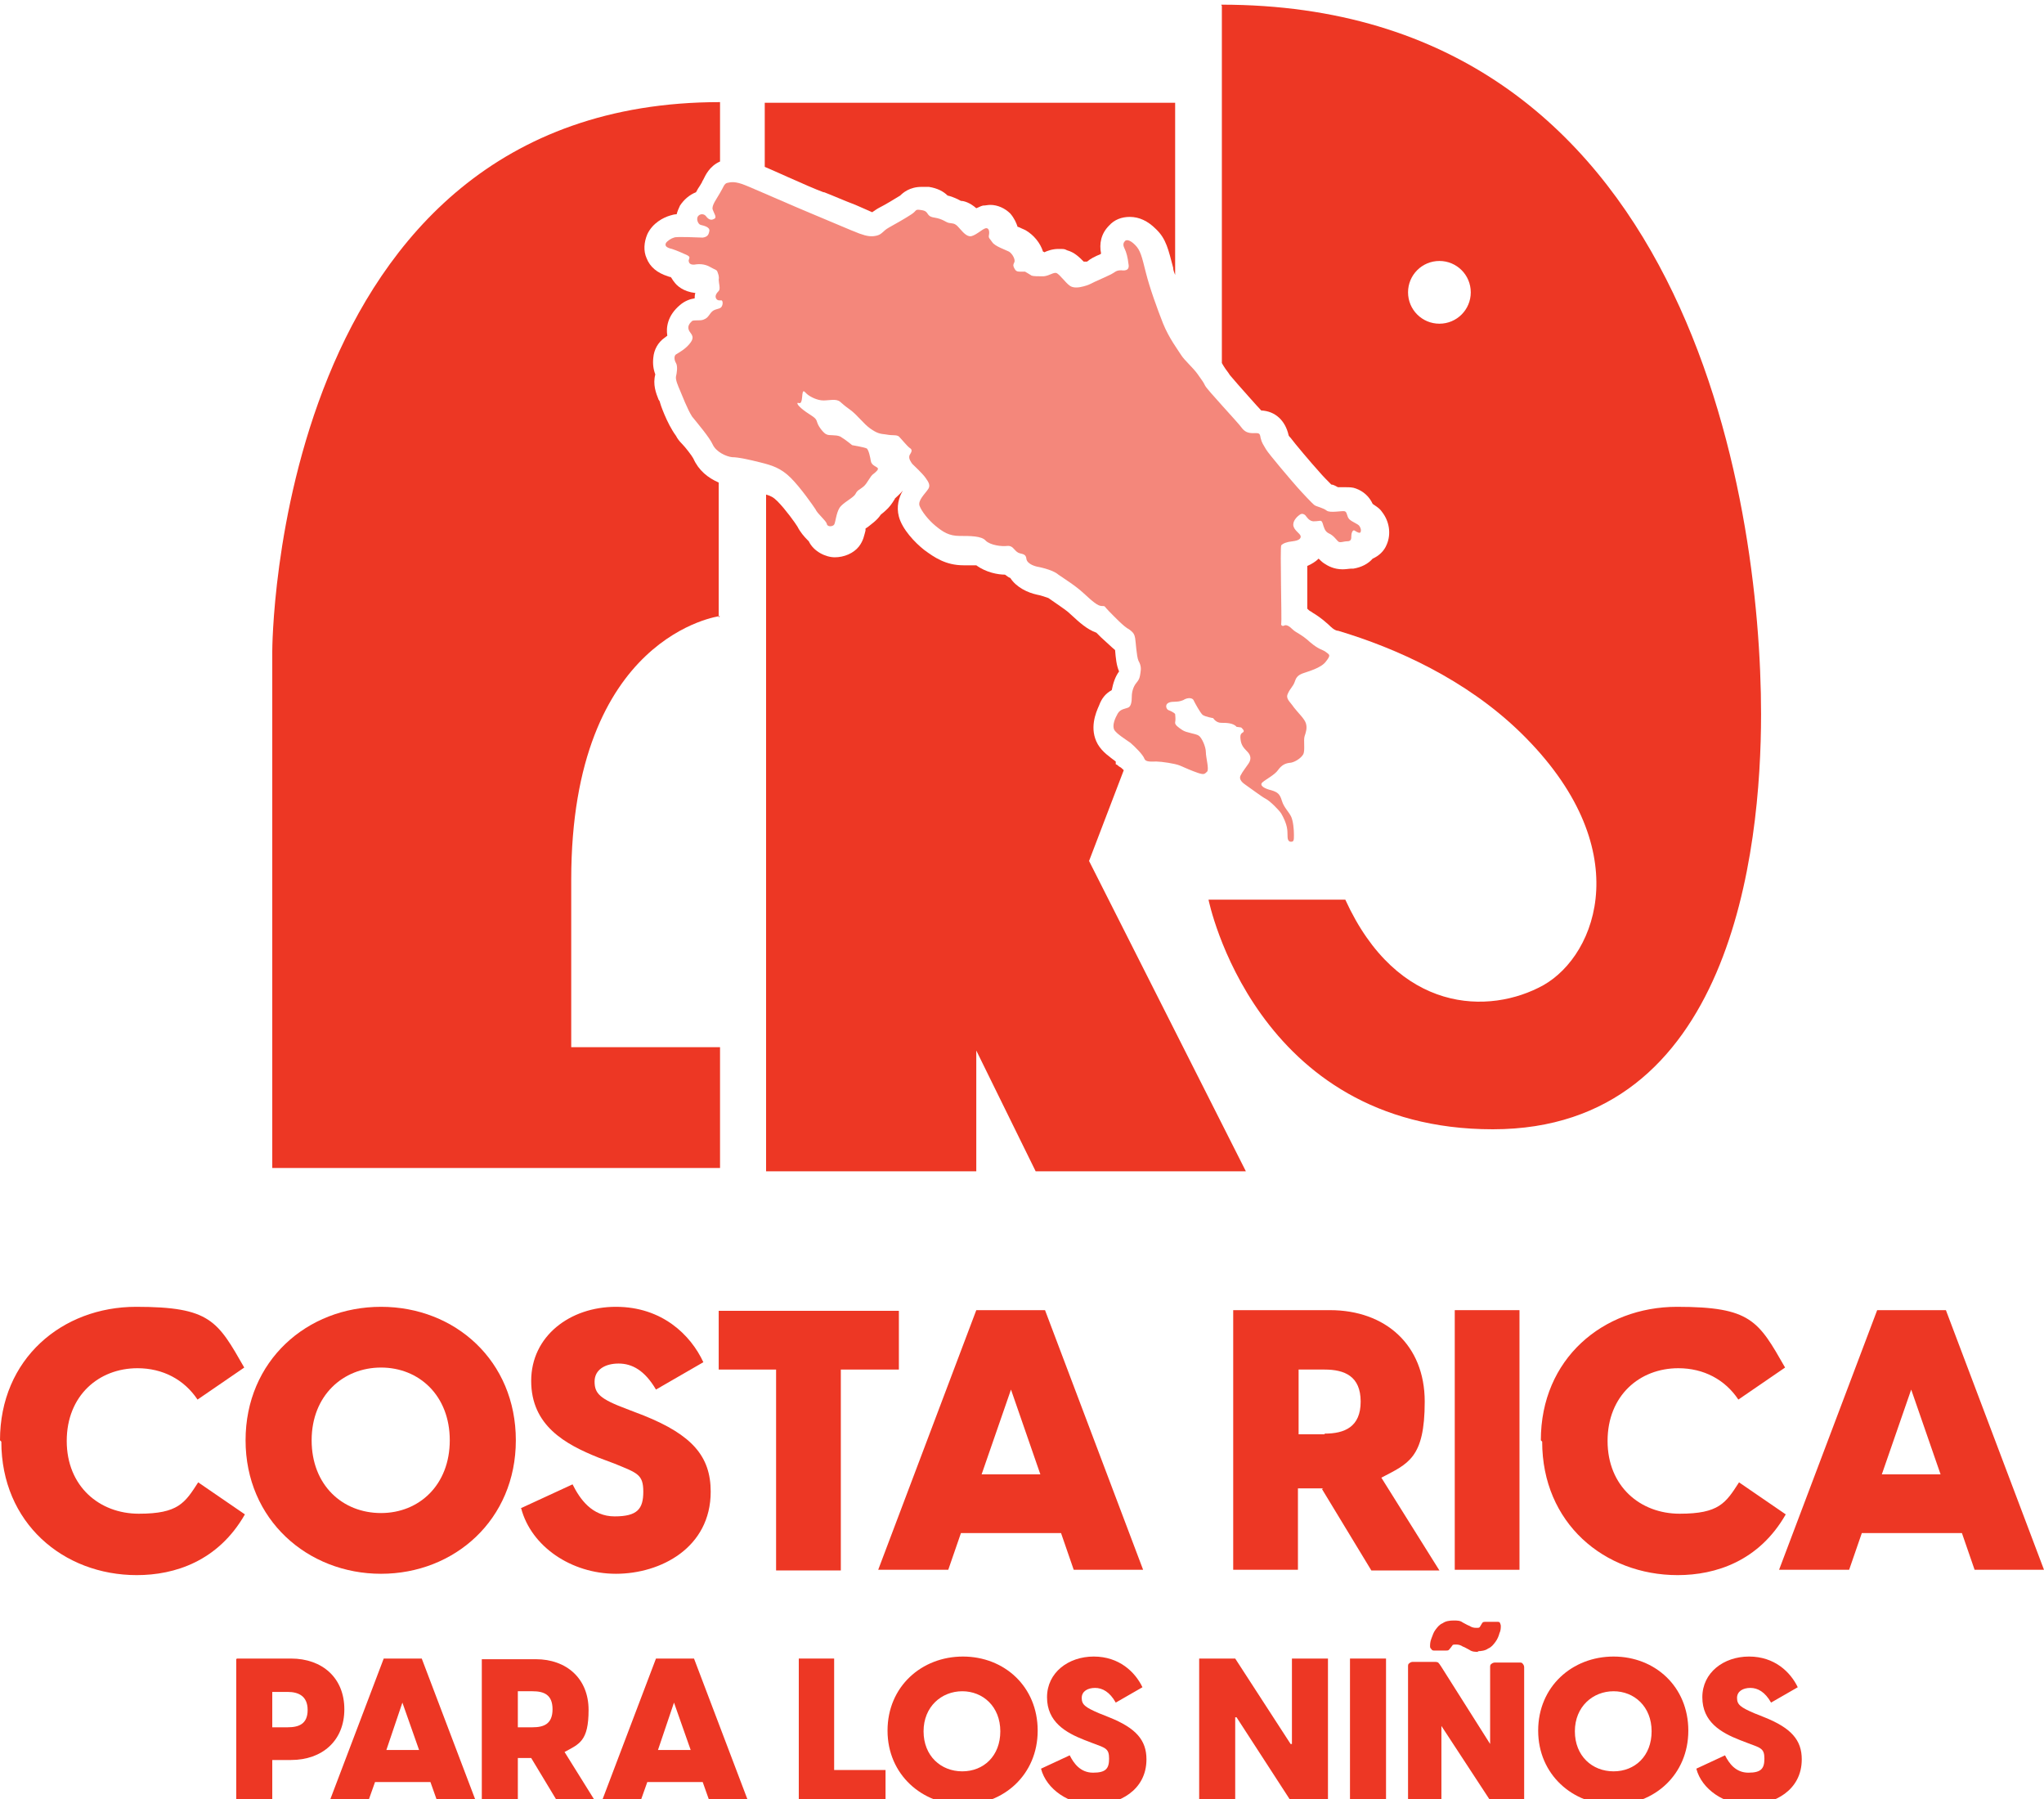 <?xml version="1.0" encoding="UTF-8"?>
<svg id="Layer_1" xmlns="http://www.w3.org/2000/svg" version="1.1" viewBox="0 0 306.3 269.6">
  <!-- Generator: Adobe Illustrator 29.3.0, SVG Export Plug-In . SVG Version: 2.1.0 Build 146)  -->
  <defs>
    <style>
      .st0, .st1 {
        fill: #ed3724;
      }

      .st1 {
        opacity: .6;
      }
    </style>
  </defs>
  <g>
    <path class="st0" d="M107.7,92.5v-20.2c-1.6-.7-3-1.8-3.8-3.6-.2-.4-1.2-1.7-1.7-2.2-.4-.4-.7-.8-.9-1.2-1.4-1.9-2.4-4.9-2.4-5,0-.1-.1-.3-.2-.4-.4-1-.9-2.3-.5-3.8-.3-.8-.4-1.6-.3-2.5.1-1.2.7-2.3,1.7-3,.1-.1.3-.2.4-.3-.2-1.2,0-3,1.9-4.6.7-.6,1.5-.9,2.2-1,0-.2,0-.5.1-.8-1.8-.2-2.8-1.1-3.2-1.7-.2-.2-.3-.5-.5-.7-.1,0-.2,0-.4-.1-1.6-.5-2.7-1.4-3.2-2.7-.5-1.1-.4-2.4.1-3.6.8-1.7,2.4-2.5,3.4-2.8.3-.1.7-.2,1-.2.1-.4.3-.9.5-1.3.6-.9,1.4-1.6,2.4-2,.2-.4.4-.7.6-1,.1-.2.2-.3.3-.5,0-.1.1-.2.2-.4.3-.6.9-2,2.5-2.7v-8.9c-67.1,0-67.1,82.3-67.1,82.3v77.4h67.1v-18.1h-22.3v-25.1c0-36.7,22.3-39.5,22.3-39.5Z"/>
    <g>
      <path class="st0" d="M123.5,28.8c1.3.5,3.1,1.3,4.7,1.9,1.1.5,2.1.9,2.5,1.1,0,0,0,0,0,0,.3-.2.7-.5,1.1-.7.8-.4,2.3-1.3,3.1-1.8.4-.4,1.4-1.3,3.2-1.3s.6,0,1.1,0c1.3.2,2.2.7,2.8,1.3.9.2,1.6.6,2,.8.5,0,1.4.3,2.3,1.1.3-.1.6-.3,1-.4.4,0,.7-.1,1.1-.1,1.1,0,2.2.5,3,1.3.6.7.9,1.4,1.1,2,0,0,0,0,.1,0,.4.2.7.3,1.1.5,1.2.7,2.2,1.9,2.6,3.2,0,0,.1,0,.2.1,0,0,0,0,0,0,.4-.2,1.2-.5,2.1-.5s.9,0,1.3.2c1.1.3,1.8,1,2.5,1.7,0,0,.1,0,.2,0h.3c.6-.5,1.1-.7,1.5-.9.3-.1.5-.2.6-.3-.3-1.5,0-3,1.2-4.2.8-.9,1.9-1.3,3.1-1.3,1.4,0,2.7.6,3.9,1.8,1.6,1.5,1.9,3.2,2.6,5.8h0c0,.4.2.8.3,1.1V15.4h-61.5v9.6c.9.4,2.1.9,3.4,1.5,2,.9,4.3,1.9,5.4,2.3Z"/>
      <path class="st0" d="M167.2,114.1c-.9-.7-2-1.4-2.7-2.6-1.3-2.3-.3-4.7.2-5.8h0c.4-1.1,1-1.8,1.9-2.3.2-1,.5-2,1.1-2.8-.4-.9-.5-2-.6-3.2-.6-.5-1.2-1.1-2.1-1.9-.3-.3-.5-.5-.7-.7-1.4-.5-2.5-1.5-3.8-2.7-.6-.6-1.4-1.1-2.1-1.6-.4-.3-.9-.6-1.3-.9-.3-.1-1.1-.4-1.7-.5h0s0,0,0,0c-1.4-.3-3.1-1.1-4-2.5-.3-.1-.5-.3-.8-.5-1,0-2.8-.3-4.3-1.4-.3,0-.9,0-1.2,0-.2,0-.5,0-.7,0-2.7,0-4.4-1.2-5.9-2.3-1.4-1.1-3.3-3.1-3.8-5-.4-1.5,0-2.9.6-3.9,0,0,0,0,0,0-.4.5-.9.9-1.2,1.2,0,0,0,.1-.1.2-.3.5-.7,1.1-1.4,1.7-.2.2-.5.4-.6.5-.6.9-1.4,1.4-2,1.9,0,0-.2.1-.3.2,0,.1,0,.2,0,.3-.2.7-.3,1.5-1,2.4-.8,1-2.2,1.6-3.6,1.6s-3.2-.9-3.9-2.4c0,0-.2-.2-.2-.2-.5-.5-1.1-1.2-1.5-2-.3-.5-1.8-2.6-3-3.8-.6-.6-1-.8-1.7-1v101.4h31.5v-18.1l8.9,18.1h31.5l-23.5-46.5,5.2-13.6c-.2-.2-.4-.4-.6-.5-.1,0-.3-.3-.6-.4Z"/>
    </g>
  </g>
  <g>
    <path class="st0" d="M0,215.8c0-12.2,9.3-20,20.4-20s12.2,2.1,16.2,9.1l-7,4.8c-2-3-5.2-4.7-9-4.7-5.8,0-10.6,4.1-10.6,10.9s4.9,10.9,10.8,10.9,6.9-1.6,8.9-4.7l7,4.8c-4,7-10.5,9.1-16.2,9.1-11,0-20.3-7.8-20.3-20Z"/>
    <path class="st0" d="M36.8,215.8c0-11.9,9.2-20,20.3-20s20.2,8.1,20.2,20-9.2,20-20.2,20-20.3-8.1-20.3-20ZM57.1,226.7c5.7,0,10.3-4.2,10.3-10.9s-4.6-10.9-10.3-10.9-10.4,4.2-10.4,10.9,4.6,10.9,10.4,10.9Z"/>
    <path class="st0" d="M78,226l7.8-3.6c1.1,2.2,2.9,4.8,6.3,4.8s4.3-1.1,4.3-3.7-.9-2.8-4.3-4.2l-2.4-.9c-5-2-10.1-4.8-10.1-11.5s5.8-11.1,12.7-11.1,11.2,4.2,13.1,8.3l-7.1,4.1c-1.7-2.9-3.6-3.9-5.6-3.9s-3.6.9-3.6,2.7.8,2.6,4.8,4.1l2.6,1c7.2,2.9,10,6.1,10,11.4,0,8.4-7.5,12.3-14.2,12.3s-12.7-4.1-14.2-9.8Z"/>
    <path class="st0" d="M116.4,205.2h-8.7v-8.8h27v8.8h-8.7v30.1h-9.7v-30.1Z"/>
    <path class="st0" d="M156.6,196.3l14.7,38.9h-10.4l-1.9-5.5h-15l-1.9,5.5h-10.5l14.7-38.9h10.4ZM155.9,220.9l-4.4-12.7-4.4,12.7h8.8Z"/>
    <path class="st0" d="M198.3,223h-3.8v12.2h-9.7v-38.9h14.5c8.3,0,14.2,5.2,14.2,13.7s-2.5,9.3-6.5,11.4l8.7,13.9h-10.2l-7.4-12.2ZM198.5,214.8c3,0,5.4-1,5.4-4.8s-2.4-4.8-5.4-4.8h-3.9v9.7h3.9Z"/>
    <path class="st0" d="M218,196.3h9.7v38.9h-9.7v-38.9Z"/>
    <path class="st0" d="M230.9,215.8c0-12.2,9.3-20,20.4-20s12.2,2.1,16.2,9.1l-7,4.8c-2-3-5.2-4.7-9-4.7-5.8,0-10.6,4.1-10.6,10.9s4.9,10.9,10.8,10.9,6.9-1.6,8.9-4.7l7,4.8c-4,7-10.5,9.1-16.2,9.1-11,0-20.3-7.8-20.3-20Z"/>
    <path class="st0" d="M291.6,196.3l14.7,38.9h-10.4l-1.9-5.5h-15l-1.9,5.5h-10.5l14.7-38.9h10.4ZM290.8,220.9l-4.4-12.7-4.4,12.7h8.8Z"/>
  </g>
  <g>
    <path class="st0" d="M35.5,248.5h8.1c4.7,0,8,2.9,8,7.6s-3.3,7.6-8,7.6h-2.8v6.5h-5.4v-21.6ZM43.1,258.8c1.7,0,3-.5,3-2.6s-1.4-2.7-3-2.7h-2.3v5.3h2.3Z"/>
    <path class="st0" d="M63.2,248.5l8.2,21.6h-5.8l-1.1-3.1h-8.3l-1.1,3.1h-5.8l8.2-21.6h5.8ZM62.8,262.2l-2.5-7.1-2.4,7.1h4.9Z"/>
    <path class="st0" d="M79.7,263.4h-2.1v6.8h-5.4v-21.6h8.1c4.6,0,7.9,2.9,7.9,7.6s-1.4,5.1-3.6,6.3l4.8,7.7h-5.7l-4.1-6.8ZM79.8,258.8c1.7,0,3-.5,3-2.7s-1.3-2.7-3-2.7h-2.2v5.4h2.2Z"/>
    <path class="st0" d="M104,248.5l8.2,21.6h-5.8l-1.1-3.1h-8.3l-1.1,3.1h-5.8l8.2-21.6h5.8ZM103.5,262.2l-2.5-7.1-2.4,7.1h4.9Z"/>
    <path class="st0" d="M119.6,248.5h5.4v16.7h7.7v4.9h-13v-21.6Z"/>
    <path class="st0" d="M133,259.3c0-6.6,5.1-11.1,11.3-11.1s11.2,4.5,11.2,11.1-5.1,11.1-11.2,11.1-11.3-4.5-11.3-11.1ZM144.2,265.4c3.2,0,5.7-2.3,5.7-6s-2.6-6-5.7-6-5.8,2.3-5.8,6,2.6,6,5.8,6Z"/>
    <path class="st0" d="M156,265l4.3-2c.6,1.2,1.6,2.6,3.5,2.6s2.4-.6,2.4-2.1-.5-1.6-2.4-2.3l-1.3-.5c-2.8-1.1-5.6-2.7-5.6-6.4s3.2-6.1,7-6.1,6.2,2.3,7.3,4.6l-4,2.3c-.9-1.6-2-2.2-3.1-2.2s-2,.5-2,1.5.5,1.4,2.6,2.3l1.5.6c4,1.6,5.6,3.4,5.6,6.3,0,4.7-4.2,6.8-7.9,6.8s-7.1-2.3-7.9-5.4Z"/>
    <path class="st0" d="M179.7,248.5h5.4l8.3,12.8h.2v-12.8h5.4v21.6h-5.4l-8.3-12.8h-.2v12.8h-5.4v-21.6Z"/>
    <path class="st0" d="M202.3,248.5h5.4v21.6h-5.4v-21.6Z"/>
    <path class="st0" d="M211.7,270.2c-.2,0-.4,0-.5-.2-.1-.2-.2-.3-.2-.5v-19.8c0-.2,0-.4.2-.5.1-.1.3-.2.5-.2h3.2c.3,0,.6,0,.7.2.2.2.2.3.3.4l7.4,11.7v-11.5c0-.2,0-.4.2-.5.1-.1.3-.2.5-.2h3.7c.2,0,.4,0,.5.2.1.1.2.3.2.5v19.8c0,.2,0,.4-.2.6-.1.2-.3.2-.5.2h-3.3c-.3,0-.6,0-.7-.2-.2-.2-.2-.3-.3-.3l-7.4-11.3v11.1c0,.2,0,.4-.2.5-.1.2-.3.2-.5.2h-3.7ZM221.6,247.5c-.5,0-1,0-1.4-.3-.4-.2-.7-.4-1-.5-.3-.2-.6-.3-1-.3s-.5,0-.6.2c-.1.1-.2.3-.4.5-.1.2-.3.2-.5.2h-1.8c-.1,0-.3,0-.4-.2-.1-.1-.2-.2-.2-.4,0-.3,0-.7.2-1.2s.3-.9.6-1.3c.3-.4.6-.8,1.1-1,.4-.3,1-.4,1.6-.4s1,0,1.4.3c.4.2.7.4,1,.5.3.2.6.3,1,.3s.5,0,.6-.2c.1-.2.2-.3.3-.5.1-.2.3-.2.5-.2h1.8c.2,0,.3,0,.4.2,0,.1.1.2.1.4,0,.3,0,.7-.2,1.1-.1.4-.3.9-.6,1.3-.3.4-.6.8-1.1,1-.4.3-1,.4-1.6.4Z"/>
    <path class="st0" d="M230.5,259.3c0-6.6,5.1-11.1,11.3-11.1s11.2,4.5,11.2,11.1-5.1,11.1-11.2,11.1-11.3-4.5-11.3-11.1ZM241.8,265.4c3.2,0,5.7-2.3,5.7-6s-2.6-6-5.7-6-5.8,2.3-5.8,6,2.6,6,5.8,6Z"/>
    <path class="st0" d="M254.2,265l4.3-2c.6,1.2,1.6,2.6,3.5,2.6s2.4-.6,2.4-2.1-.5-1.6-2.4-2.3l-1.3-.5c-2.8-1.1-5.6-2.7-5.6-6.4s3.2-6.1,7-6.1,6.2,2.3,7.3,4.6l-4,2.3c-.9-1.6-2-2.2-3.1-2.2s-2,.5-2,1.5.5,1.4,2.6,2.3l1.5.6c4,1.6,5.6,3.4,5.6,6.3,0,4.7-4.2,6.8-7.9,6.8s-7.1-2.3-7.9-5.4Z"/>
  </g>
  <path class="st1" d="M186,109c.3.3.5.5.3.7-.3.2-.5.3-.4,1.1s.4,1.2,1,1.8c.6.6.6,1.2.2,1.8-.4.6-.9,1.2-1.2,1.8s.3,1.1.9,1.5c.6.4,2.3,1.7,2.9,2,.6.3,2,1.7,2.3,2.2s.8,1.5.9,2.4-.1,1.6.4,1.8c.6.1.6-.2.6-1s-.1-2-.4-2.7c-.3-.7-1.1-1.4-1.4-2.4-.3-1-.6-1.3-1.6-1.6-.9-.2-1.9-.7-1.3-1.2.6-.5,1.8-1.1,2.3-1.8s1-1,1.7-1.1c.7,0,1.8-.7,2.1-1.3s0-2.1.2-2.7.4-1.2.2-1.9c-.2-.7-1.1-1.5-1.8-2.4-.6-.9-1.3-1.3-.9-2.1.3-.7.8-1.1,1-1.7s.4-1,1.2-1.3,2.8-.8,3.5-1.8c.8-1,.5-1,0-1.4s-1-.3-2.4-1.5c-1.3-1.2-2.1-1.4-2.6-1.9s-.9-.7-1.2-.6c-.3.2-.6,0-.5-.3s-.2-11.5,0-11.7c.3-.3.8-.5,1.7-.6s1.3-.4,1.2-.8c-.1-.4-1.1-.9-1.1-1.7,0-.7.7-1.3,1-1.5.3-.2.6-.1.8.1s.6,1,1.4.9c.8,0,1-.3,1.2.3s.3,1.2.9,1.5c.7.3,1.1.9,1.4,1.2s.8,0,1.4,0c.6,0,.6-.4.6-.8,0-.4.2-1,.5-.8s.8.5.9.2,0-.6-.2-.9-1.1-.6-1.5-1c-.4-.4-.3-1.1-.7-1.2-.4-.1-2.2.3-2.7-.1s-1.5-.6-1.8-.8c-.3-.2-1.8-1.8-2.6-2.7-.8-.9-4.3-5-4.7-5.7-.4-.7-.6-.9-.8-1.7-.1-.8-.3-.7-1.1-.7s-1.3-.2-1.8-.9-5.1-5.6-5.4-6.2c-.3-.6-.4-.7-1.1-1.7-.7-1-2-2.1-2.5-2.9-.5-.8-1.8-2.5-2.7-4.7-.9-2.3-2-5.3-2.6-7.7-.6-2.4-.8-3.3-1.6-4.1-.8-.8-1.3-.8-1.5-.6s-.4.5-.1,1.1.5,1.4.6,2.3c.2.9-.3,1.1-1.1,1-.8,0-.9.3-1.5.6-.6.3-1.3.6-2.4,1.1-1,.5-1,.5-1.7.7-.7.2-1.6.3-2.1-.1-.6-.4-1.5-1.7-2-1.9-.5-.1-1,.4-1.9.5-.9,0-1.5,0-1.8-.1-.3-.2-1-.6-1-.6,0,0-.4,0-.8,0s-.6-.1-.8-.5c-.2-.4-.2-.5,0-.9s-.3-1.3-.8-1.6c-.6-.3-2.1-.8-2.5-1.4s-.6-.6-.5-1.1,0-1.1-.5-1c-.5.1-1.7,1.3-2.4,1.2s-1.3-1-1.8-1.5c-.5-.5-.8-.4-1.3-.5s-.9-.6-2.2-.8c-1.3-.2-.7-.9-1.8-1.1-1.2-.2-.7,0-1.6.6s-2.5,1.5-3.4,2c-.9.5-1,1-1.8,1.2-.8.2-1.5.1-2.6-.3-1.1-.4-5-2.1-7.2-3-2.2-.9-8.1-3.5-9.8-4.2-1.7-.7-2.3-.5-2.8-.4s-.6.7-1.1,1.5c-.5.9-1.3,1.9-1.1,2.5s.7,1.2.2,1.4c-.5.3-.9,0-1.2-.4-.3-.4-.9-.4-1.2,0s0,1.2.4,1.3,1.4.3,1.3.9-.3.9-1,1c-.7,0-3.9-.2-4.3,0-.4.1-1,.5-1.2.8-.2.4,0,.7.9.9.9.3,1.5.6,2.2.9.6.3.4.4.3.8,0,.4.2.8,1.2.6,1-.1,1.7.2,2.2.5s.8.3.9.6.3.7.2,1.2c0,.5.3,1.4,0,1.7s-.6.7-.4,1.1.6.3.8.3.3.6,0,1c-.3.4-1.1.2-1.6.9-.5.7-.6.8-1.1,1s-1.4,0-1.7.2c-.3.3-.7.7-.5,1.3.2.6,1,.9.3,1.9-.7,1-1.9,1.6-2.2,1.8-.3.2-.3.8,0,1.3s.1,1.6,0,2c-.1.5.3,1.4.6,2.1s1.1,2.8,1.8,3.9c.8,1,2.6,3.1,3.1,4.2.5,1.1,2,1.8,2.9,1.9,1,0,2.7.4,4.3.8s3,.8,4.5,2.3c1.5,1.5,3.3,4.1,3.7,4.7.3.7,1.6,1.7,1.7,2.2.1.5.9.4,1.1.1s.3-1.7.8-2.5,2.1-1.5,2.4-2.1c.3-.6.6-.6,1.2-1.1.6-.5,1-1.6,1.5-1.9.5-.4.8-.7.6-.9s-.9-.4-1-1-.3-1.6-.6-1.9c-.4-.2-2.2-.5-2.2-.5,0,0-1.1-.9-1.8-1.3-.7-.3-1.6-.1-2-.3-.4-.1-1.2-1.1-1.4-1.7-.2-.6-.2-.7-1.3-1.4-1.1-.7-1.8-1.4-1.7-1.6s.6.5.7-.9.3-.8.8-.4,1.5.9,2.4.9,1.9-.3,2.5.2c.6.5.4.4,1.5,1.2,1.1.8,2,2.1,3,2.8s1.4.8,2.4.9c1,.2,1.5,0,1.9.3.4.4,1.2,1.4,1.6,1.7.5.3.3.6,0,1.1-.2.5.2,1,.4,1.3.3.3,1.5,1.4,2,2.1s.8,1.2.3,1.8c-.4.6-1.5,1.6-1.2,2.4s1.3,2.1,2.4,3c1.1.9,2,1.5,3.6,1.5,1.6,0,3.3,0,3.9.7.7.7,2.4.9,3.2.8.8-.1,1,.5,1.5.9s1.3.1,1.4,1c.1.9,1.6,1.2,1.6,1.2,0,0,2.3.4,3.2,1.2,1,.7,2.5,1.6,3.8,2.8,1.3,1.2,2.1,1.9,2.7,1.9s.3,0,1.1.8c.8.8,2.2,2.3,3,2.7.7.5.8.8.9,1.3s.2,2.7.5,3.4c.4.7.4,1.2.3,1.8s-.1.9-.6,1.5c-.5.6-.7,1.4-.7,2.1,0,.7-.1,1.4-.5,1.6s-1.2.2-1.6.9-.9,1.8-.5,2.5c.4.6,1.7,1.4,2.4,1.9.7.6,1.9,1.8,2.1,2.4.2.5,1,.4,1.8.4.7,0,2.8.3,3.5.6.7.3,1.8.8,2.7,1.1s1,.2,1.4-.2c.3-.4-.2-2.1-.2-2.9s-.6-2.2-1.1-2.5c-.5-.3-1.8-.4-2.4-.8-.6-.4-1.2-.8-1.1-1.2s0-1,0-1.2c-.1-.2-.7-.5-1-.6-.3-.1-.6-.8,0-1.1s1.3,0,2.2-.4c.8-.5,1.5-.3,1.6.1.2.4.9,1.7,1.3,2.1.4.3,1.6.5,1.6.5,0,0,.4.7,1.2.7.7,0,1.8,0,2.3.6Z"/>
  <path class="st0" d="M183.1.9v53.5c.1.2.2.3.3.5.3.5.6.8.9,1.3.5.6,1.9,2.2,2.8,3.2.9,1,1.5,1.7,1.9,2.1,2.1.1,3.6,1.5,4.1,3.7,0,0,0,0,0,0,0,.1.2.3.3.4.5.7,3.2,3.9,4.3,5.1.5.6,1.3,1.4,1.8,1.9.3,0,.6.2,1,.4,0,0,.2,0,.2,0,.3,0,.6,0,.9,0,.6,0,1.1,0,1.6.2,1.1.4,2,1.2,2.5,2.3.4.3,1,.6,1.4,1.2,1.1,1.4,1.4,3.3.7,4.9-.4,1-1.2,1.7-2.1,2.1-.7.8-1.7,1.3-2.9,1.5,0,0-.2,0-.3,0-.3,0-.8.1-1.3.1-1.3,0-2.2-.5-2.8-.9-.3-.2-.6-.5-.8-.7-.4.4-1,.8-1.7,1.1,0,2,0,4.9,0,6.4.2.2.3.3.5.4,0,0,.2.1.3.2.5.3,1.3.8,2.4,1.8.3.3.8.8,1.3.9,0,0,0,0,.1,0,8.7,2.6,19.2,7.3,27.4,15.3,17.5,17.1,11.5,33.2,3.4,37.8-8.1,4.5-21.9,4.3-29.7-12.8h-20.5s6.9,34.4,42.6,34.4,40.2-41.7,40.2-62.2c0-32.2-11-106.3-80.9-106.3ZM215.7,48.5c-2.6,0-4.7-2.1-4.7-4.7s2.1-4.7,4.7-4.7,4.7,2.1,4.7,4.7-2.1,4.7-4.7,4.7Z"/>
</svg>